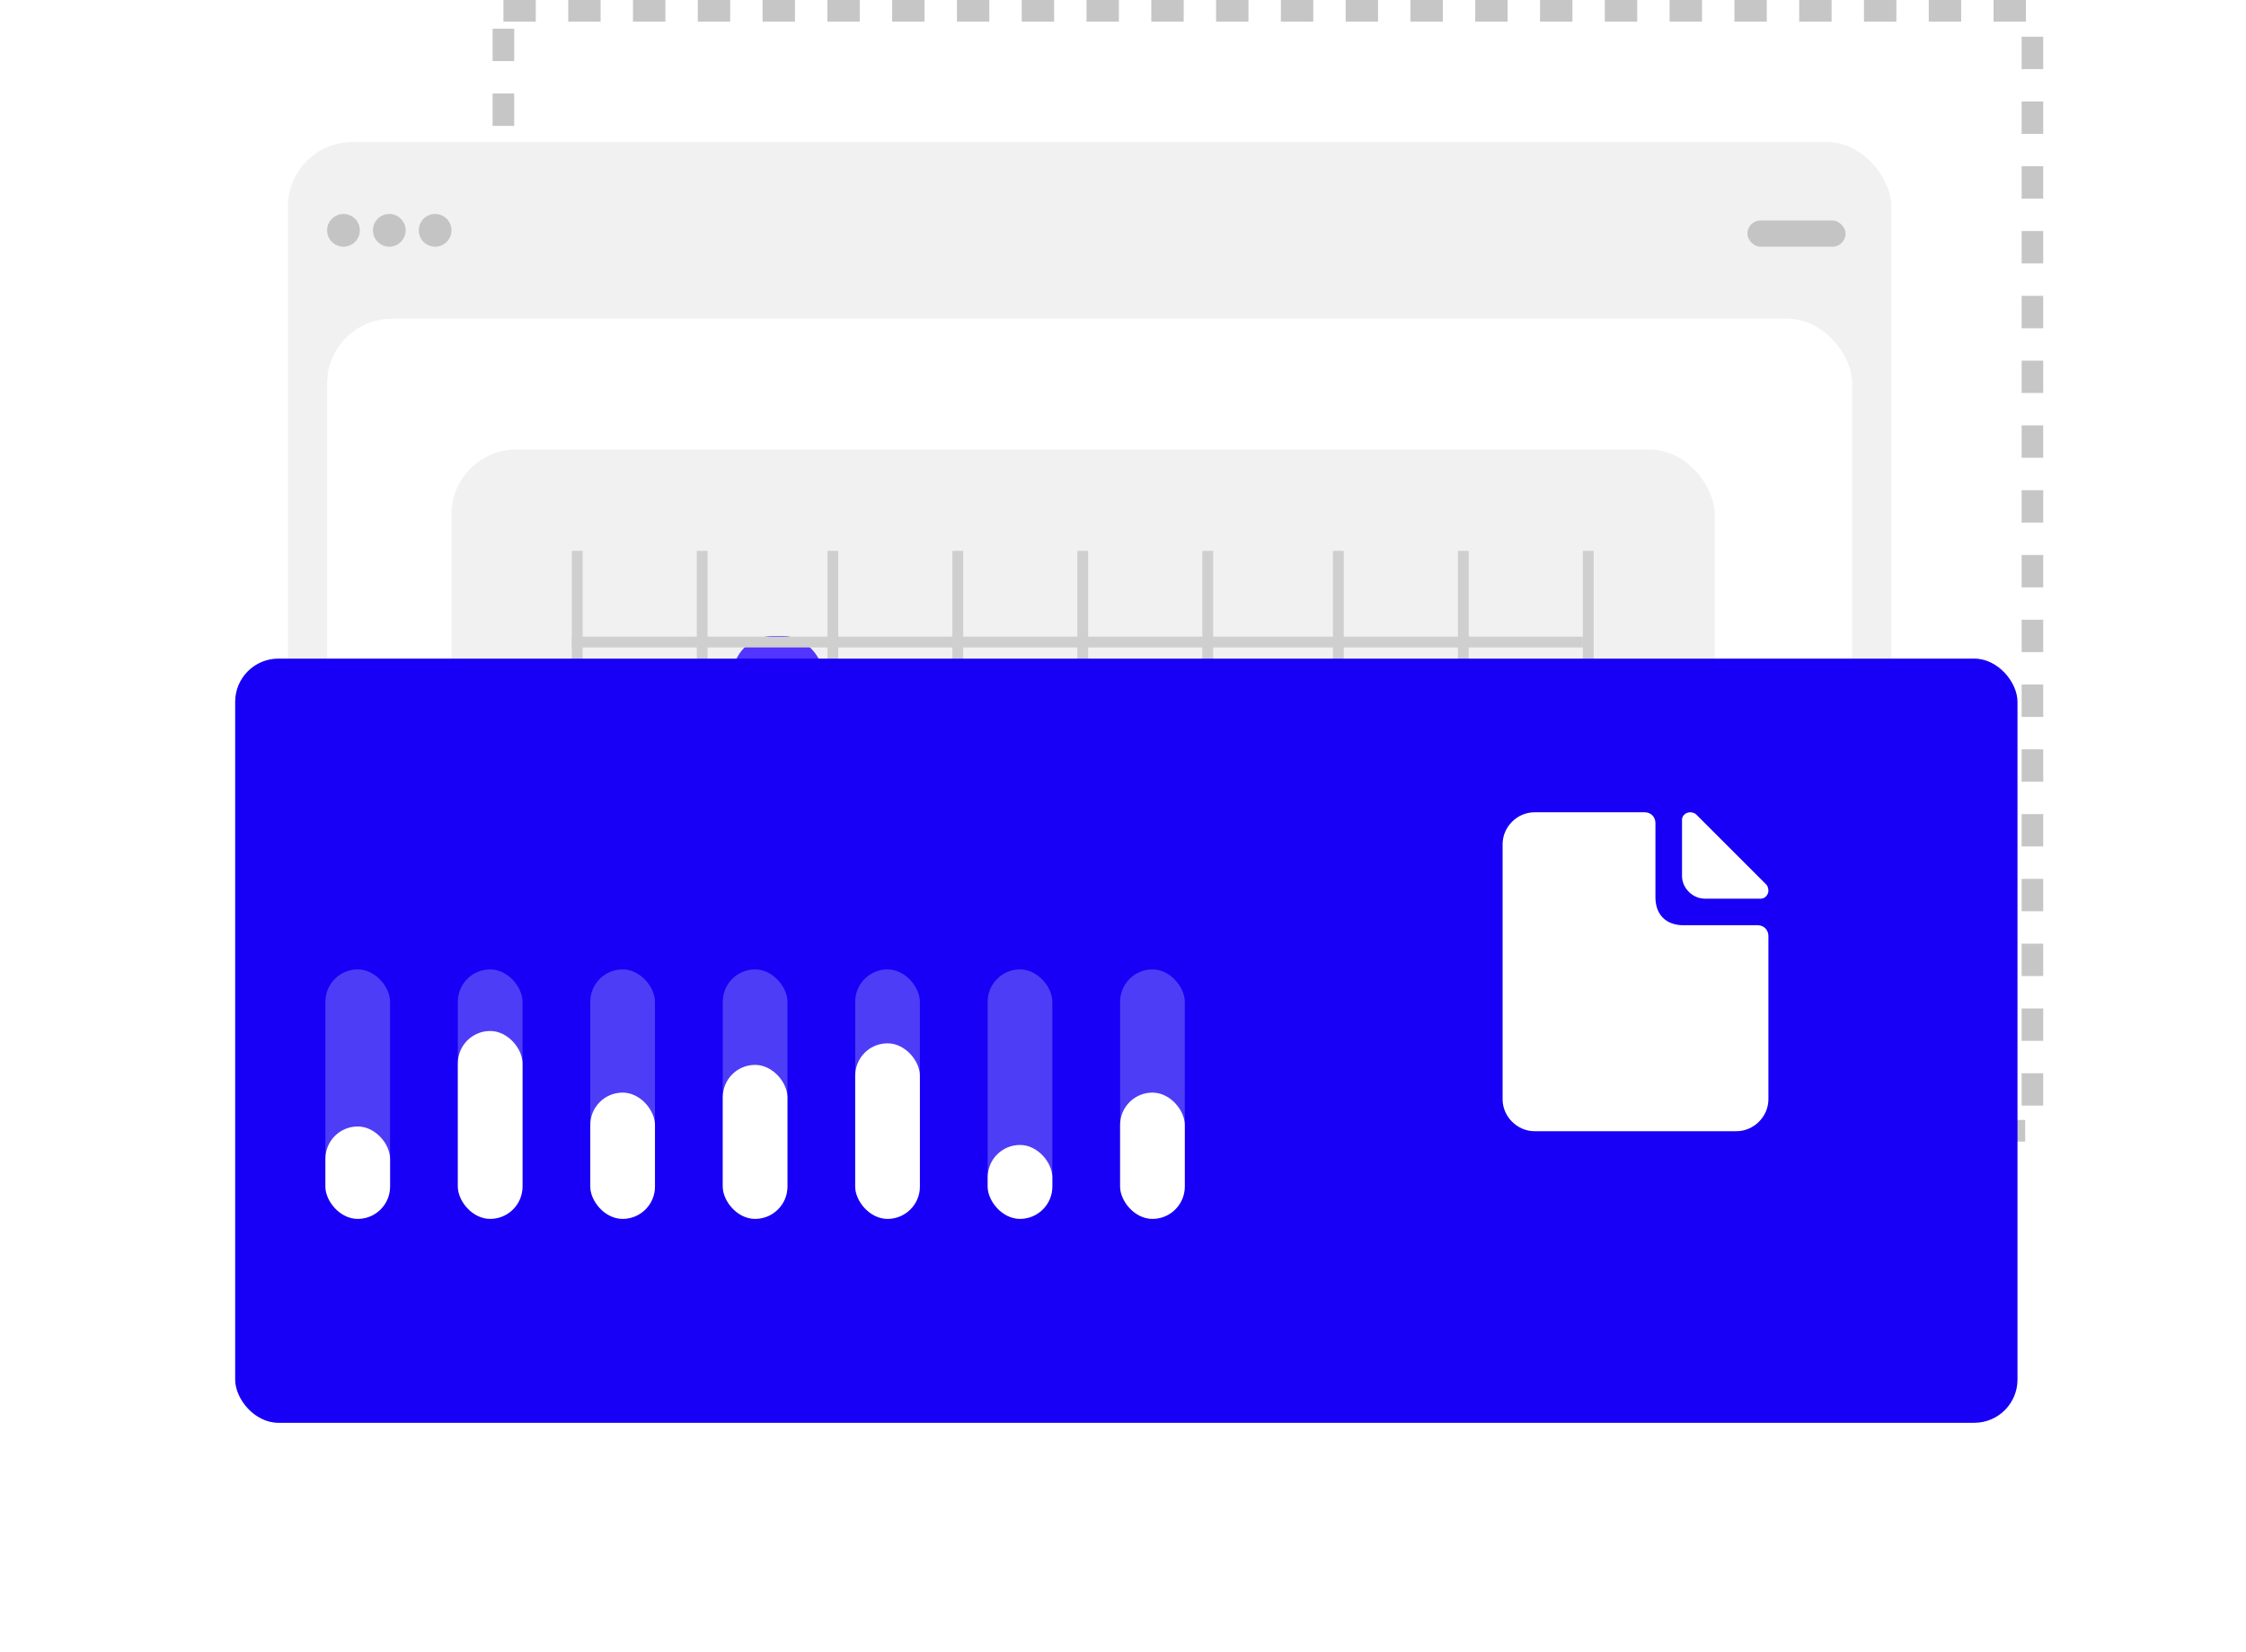<svg width="208" height="153" viewBox="0 0 208 153" fill="none" xmlns="http://www.w3.org/2000/svg">
<rect x="46.621" y="1" width="141.601" height="103.728" stroke="#C6C6C6" stroke-width="2" stroke-linejoin="round" stroke-dasharray="3 3"/>
<rect x="26.658" y="13.15" width="148.502" height="112.134" rx="6" fill="#F1F1F1"/>
<rect x="30.295" y="29.516" width="141.229" height="93.344" rx="6" fill="white"/>
<rect x="41.81" y="41.638" width="116.983" height="67.887" rx="6" fill="#F1F1F1"/>
<rect x="161.824" y="20.424" width="9.092" height="2.425" rx="1.212" fill="#C4C4C4"/>
<ellipse cx="31.81" cy="21.333" rx="1.515" ry="1.515" fill="#C4C4C4"/>
<ellipse cx="36.052" cy="21.333" rx="1.515" ry="1.515" fill="#C4C4C4"/>
<ellipse cx="40.297" cy="21.333" rx="1.515" ry="1.515" fill="#C4C4C4"/>
<rect x="67.848" y="58.913" width="8.416" height="7.364" rx="3.682" fill="#5236FF"/>
<line x1="53.459" y1="51.023" x2="53.459" y2="102.046" stroke="#CFCFCF"/>
<line x1="77.129" y1="51.023" x2="77.129" y2="102.046" stroke="#CFCFCF"/>
<line x1="100.273" y1="51.023" x2="100.273" y2="102.046" stroke="#CFCFCF"/>
<line x1="123.943" y1="51.023" x2="123.943" y2="102.046" stroke="#CFCFCF"/>
<line x1="147.088" y1="51.023" x2="147.088" y2="102.046" stroke="#CFCFCF"/>
<line x1="52.959" y1="59.465" x2="146.589" y2="59.465" stroke="#CFCFCF"/>
<line x1="52.959" y1="82.084" x2="146.589" y2="82.084" stroke="#CFCFCF"/>
<line x1="65.031" y1="51.023" x2="65.031" y2="102.046" stroke="#CFCFCF"/>
<line x1="88.701" y1="51.023" x2="88.701" y2="102.046" stroke="#CFCFCF"/>
<line x1="111.846" y1="51.023" x2="111.846" y2="102.046" stroke="#CFCFCF"/>
<line x1="135.516" y1="51.023" x2="135.516" y2="102.046" stroke="#CFCFCF"/>
<line x1="52.959" y1="71.037" x2="146.589" y2="71.037" stroke="#CFCFCF"/>
<line x1="52.959" y1="93.656" x2="146.589" y2="93.656" stroke="#CFCFCF"/>
<g filter="url(#filter0_d_158_2533)">
<rect x="16.779" y="51" width="165.059" height="70.775" rx="4" fill="#1700F5"/>
</g>
<rect x="92.731" y="72.052" width="20.514" height="3.682" rx="1.841" fill="#1700F5"/>
<rect x="92.731" y="78.364" width="20.514" height="3.682" rx="1.841" fill="#1700F5"/>
<rect x="103.732" y="89.784" width="5.99" height="23.106" rx="2.995" fill="white" fill-opacity="0.24"/>
<rect x="103.732" y="101.194" width="5.99" height="11.696" rx="2.995" fill="white"/>
<rect x="91.467" y="89.784" width="5.99" height="23.106" rx="2.995" fill="white" fill-opacity="0.24"/>
<rect x="91.467" y="106.043" width="5.99" height="6.846" rx="2.995" fill="white"/>
<rect x="79.199" y="89.784" width="5.99" height="23.106" rx="2.995" fill="white" fill-opacity="0.24"/>
<rect x="79.199" y="96.63" width="5.99" height="16.26" rx="2.995" fill="white"/>
<rect x="66.934" y="89.784" width="5.99" height="23.106" rx="2.995" fill="white" fill-opacity="0.24"/>
<rect x="66.934" y="98.627" width="5.99" height="14.263" rx="2.995" fill="white"/>
<rect x="54.666" y="89.784" width="5.99" height="23.106" rx="2.995" fill="white" fill-opacity="0.24"/>
<rect x="54.666" y="101.194" width="5.99" height="11.696" rx="2.995" fill="white"/>
<rect x="42.4" y="89.784" width="5.99" height="23.106" rx="2.995" fill="white" fill-opacity="0.24"/>
<rect x="42.4" y="95.488" width="5.99" height="17.401" rx="2.995" fill="white"/>
<rect x="30.135" y="89.784" width="5.99" height="23.106" rx="2.995" fill="white" fill-opacity="0.24"/>
<rect x="30.135" y="104.332" width="5.99" height="8.558" rx="2.995" fill="white"/>
<path d="M162.785 85.692H155.893C154.293 85.692 153.308 84.708 153.308 83.108V76.215C153.308 75.662 152.877 75.231 152.324 75.231H142.108C140.508 75.231 139.154 76.585 139.154 78.185V101.815C139.154 103.415 140.508 104.769 142.108 104.769H160.816C162.416 104.769 163.77 103.415 163.77 101.815V86.677C163.77 86.123 163.339 85.692 162.785 85.692Z" fill="white"/>
<path d="M163.585 81.938L157.062 75.415C156.939 75.292 156.693 75.231 156.508 75.231C156.139 75.231 155.77 75.538 155.77 75.908V81.138C155.77 82.246 156.754 83.231 157.862 83.231H163.093C163.462 83.231 163.77 82.862 163.77 82.492C163.77 82.308 163.708 82.061 163.585 81.938Z" fill="white"/>
<defs>
<filter id="filter0_d_158_2533" x="0.779" y="40" width="207.059" height="112.775" filterUnits="userSpaceOnUse" color-interpolation-filters="sRGB">
<feFlood flood-opacity="0" result="BackgroundImageFix"/>
<feColorMatrix in="SourceAlpha" type="matrix" values="0 0 0 0 0 0 0 0 0 0 0 0 0 0 0 0 0 0 127 0" result="hardAlpha"/>
<feOffset dx="5" dy="10"/>
<feGaussianBlur stdDeviation="10.5"/>
<feComposite in2="hardAlpha" operator="out"/>
<feColorMatrix type="matrix" values="0 0 0 0 0.7 0 0 0 0 0.7 0 0 0 0 0.7 0 0 0 0.25 0"/>
<feBlend mode="normal" in2="BackgroundImageFix" result="effect1_dropShadow_158_2533"/>
<feBlend mode="normal" in="SourceGraphic" in2="effect1_dropShadow_158_2533" result="shape"/>
</filter>
</defs>
</svg>
